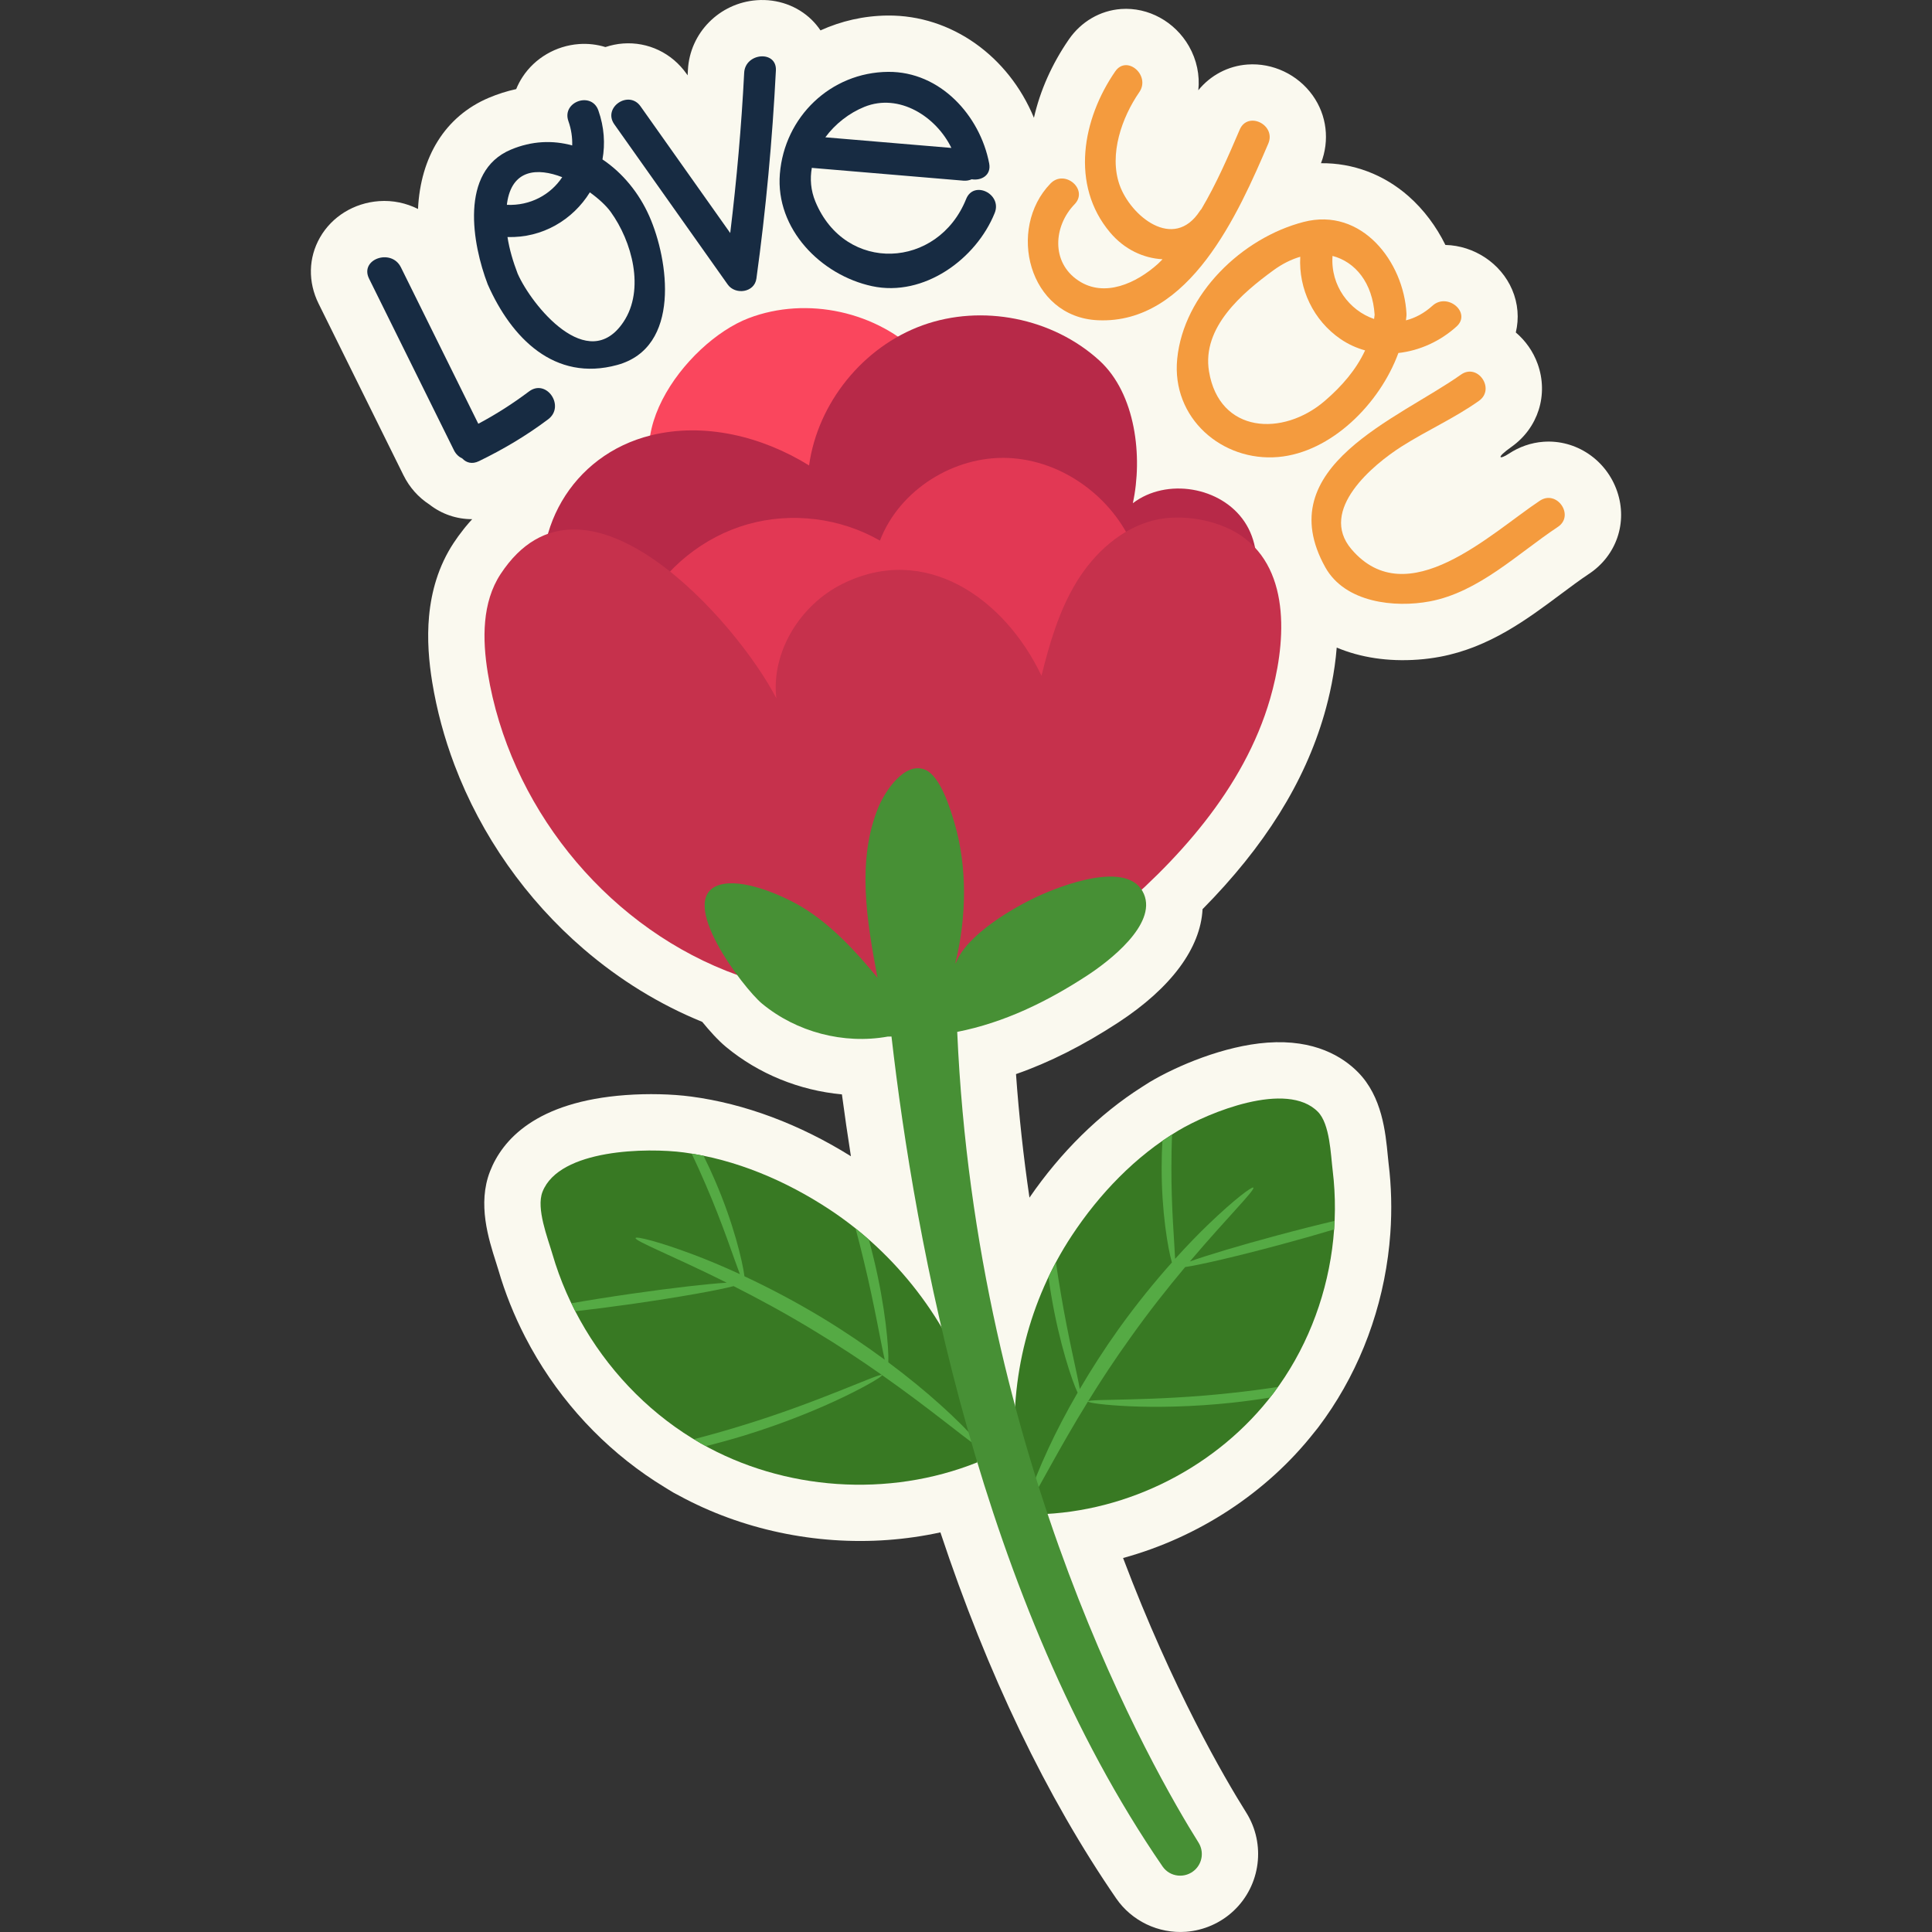<?xml version="1.0" encoding="UTF-8"?>
<!-- Generator: Adobe Illustrator 25.2.1, SVG Export Plug-In . SVG Version: 6.00 Build 0)  -->
<svg xmlns="http://www.w3.org/2000/svg" xmlns:xlink="http://www.w3.org/1999/xlink" version="1.1" id="Capa_1" x="0px" y="0px" viewBox="0 0 512 512" style="enable-background:new 0 0 512 512;" xml:space="preserve" width="512" height="512">
<rect x="0" y="0" width="512" height="512" fill="#333333" stroke="none"/>
<g>
	<path style="fill:#FAF9EF;" d="M428.567,130.235c-2.867-8.381-10.905-13.793-19.547-13.161c-3.243,0.237-6.424,1.338-9.201,3.182   c-2.344,1.555-3.675,1.293,0.757-1.849c7.06-5.005,9.842-13.83,6.92-21.961c-1.197-3.333-3.235-6.173-5.79-8.341   c0.889-3.698,0.612-7.646-0.978-11.355c-2.99-6.983-10.089-11.657-17.679-11.838c-2.435-4.935-5.751-9.371-9.756-12.903   c-6.592-5.816-14.777-8.848-23.215-8.757c2.332-6.044,1.548-12.704-2.201-17.961c-3.956-5.546-10.59-8.685-17.308-8.193   c-5.15,0.377-9.803,2.879-12.999,6.812c0.418-3.964-0.407-8.037-2.495-11.685c-3.724-6.505-10.784-10.367-17.99-9.84   c-5.528,0.404-10.566,3.339-13.821,8.053c-4.564,6.616-7.651,13.686-9.262,20.772c-6.709-16.263-21.806-27.237-38.75-27.095   c-6.38,0.053-12.387,1.478-17.811,3.937c-0.676-0.999-1.448-1.943-2.331-2.807c-3.784-3.7-9.087-5.592-14.555-5.192   c-9.899,0.725-17.745,8.666-18.248,18.474c-0.023,0.48-0.049,0.959-0.074,1.439l-0.296-0.417c-3.9-5.51-10.192-8.509-16.832-8.023   c-1.609,0.118-3.167,0.455-4.663,0.946c-2.213-0.68-4.581-0.974-7.027-0.795c-6.072,0.445-11.654,3.705-14.933,8.721   c-0.671,1.026-1.233,2.1-1.684,3.212c-2.459,0.534-4.888,1.305-7.26,2.309c-11.618,4.914-18.107,15.731-18.762,29.459   c-3.127-1.563-6.666-2.345-10.342-2.076c-6.621,0.485-12.464,4.083-15.632,9.626c-3.083,5.394-3.218,11.785-0.375,17.534   l22.5,45.482c1.588,3.209,3.937,5.85,6.871,7.755c3.244,2.539,7.214,3.9,11.34,3.887c-0.57,0.621-1.142,1.267-1.718,1.967   l-0.388,0.484c-0.006,0.005-0.167,0.207-0.17,0.214c-1.002,1.265-1.873,2.463-2.656,3.656c-1.953,2.967-3.502,6.252-4.599,9.752   c-0.952,3.028-1.595,6.291-1.904,9.687c-0.263,2.862-0.302,5.919-0.111,9.099c0.085,1.415,0.214,2.83,0.379,4.261   c0.16,1.357,0.351,2.706,0.567,4.042c1.211,7.411,3.194,14.794,5.896,21.938c1.759,4.661,3.852,9.283,6.216,13.733   c2.34,4.406,4.986,8.719,7.87,12.821c2.877,4.096,6.032,8.046,9.378,11.742c3.361,3.716,6.984,7.25,10.767,10.503   c9.544,8.212,20.115,14.708,31.441,19.324c1.824,2.237,4.119,4.828,6.278,6.618c8.65,7.176,19.503,11.567,30.735,12.595   c0.734,5.489,1.529,10.957,2.382,16.396c-13.574-8.484-28.141-13.936-42.307-15.815c-5.156-0.684-11.487-0.83-17.368-0.4   c-23.865,1.747-32.725,11.948-35.954,20.194c-3.379,8.62-0.404,17.939,1.566,24.106c0.23,0.723,0.446,1.389,0.617,1.979   c1.778,6.119,4.181,12.129,7.141,17.862c0.976,1.892,2.013,3.758,3.077,5.537c8.405,14.073,20.132,25.925,33.934,34.293   l0.842,0.519c0.107,0.065,0.136,0.086,0.245,0.149c0.348,0.223,0.701,0.442,1.148,0.697c0.237,0.133,0.478,0.259,0.758,0.406   c0.085,0.046,0.17,0.09,0.254,0.136l0.495,0.262c16.5,8.993,36.135,13.171,55.284,11.769c4.742-0.347,9.413-1.021,13.985-2.018   c12.479,37.582,28.12,70.162,46.59,97.011c4.118,5.983,11.193,9.368,18.464,8.836c4.722-0.345,9.22-2.323,12.662-5.565   c7.165-6.742,8.565-17.688,3.328-26.031c-5.804-9.243-19.494-32.703-32.635-67.457c19.83-5.428,37.994-17.202,50.653-33.289   l0.186-0.224c0.303-0.371,0.604-0.742,0.901-1.133c9.853-13.021,16.235-28.686,18.461-45.294c0.272-2.014,0.481-4.064,0.626-6.084   c0.442-6.225,0.288-12.469-0.462-18.554c-0.069-0.578-0.133-1.241-0.202-1.961c-0.602-6.263-1.513-15.726-7.897-22.199   c-4.031-4.086-11.473-8.765-24.039-7.845c-11.457,0.839-23.954,6.154-31.151,10.438c-0.566,0.336-1.123,0.696-1.675,1.06   l-0.357,0.233c-0.026,0.016-0.054,0.033-0.08,0.05c-11.208,7.113-21.465,17.212-29.77,29.296   c-1.598-10.9-2.788-21.825-3.566-32.739c8.853-3.083,17.798-7.598,27.062-13.645c14.122-9.225,21.853-19.786,22.375-30.062   c16.452-16.65,27.029-33.593,32.25-51.619c1.37-4.73,2.771-10.934,3.304-17.702c6.236,2.623,13.567,3.773,21.538,3.19   c1.998-0.146,3.984-0.404,5.905-0.767c13.014-2.453,23.038-9.935,31.882-16.535c2.644-1.974,5.143-3.838,7.535-5.427   C428.385,147.246,431.383,138.467,428.567,130.235z"/>
	<g>
		<g>
			<path style="fill:#172B42;" d="M140.189,103.742c-4.258,3.199-8.735,6.07-13.434,8.56c-6.838-13.821-13.675-27.643-20.513-41.464     c-2.525-5.104-10.998-2.173-8.437,3.004c7.5,15.161,15,30.322,22.501,45.483c0.529,1.07,1.327,1.769,2.223,2.186     c1.016,1.099,2.556,1.59,4.389,0.701c6.468-3.135,12.593-6.769,18.342-11.089C149.859,107.668,144.82,100.263,140.189,103.742z"/>
			<path style="fill:#172B42;" d="M159.662,42.25c0.742-4.121,0.475-8.549-1.092-12.987c-1.807-5.117-9.751-2.304-7.939,2.827     c0.78,2.208,1.072,4.377,1.008,6.454c-5.121-1.412-10.687-1.244-16.291,1.126c-13.621,5.761-10.192,25.019-6.096,35.693     c6.26,14.195,17.691,25.909,34.321,21.357c16.96-4.643,13.648-27.792,8.494-39.443C169.348,51.127,164.979,45.801,159.662,42.25z      M148.994,46.953c-3.066,4.647-8.47,7.61-14.662,7.333c0.021-0.163,0.026-0.324,0.05-0.487     C135.693,44.84,142.407,44.402,148.994,46.953z M165.233,85.308c-9.407,14.086-24.345-4.391-28.041-12.772     c-1.225-3.193-2.191-6.426-2.703-9.72c9.268,0.294,17.339-4.586,21.825-11.84c2.379,1.706,4.358,3.561,5.512,5.154     C167.503,63.97,170.96,76.733,165.233,85.308z"/>
			<path style="fill:#172B42;" d="M197.215,19.29c-0.726,14.209-1.986,28.357-3.698,42.468     c-7.924-11.195-15.848-22.389-23.771-33.584c-3.134-4.427-10.092,0.326-6.945,4.772c10.016,14.15,20.032,28.301,30.048,42.451     c2.004,2.831,7.091,2.169,7.606-1.566c2.525-18.317,4.22-36.692,5.164-55.156C205.895,13.259,197.489,13.939,197.215,19.29z"/>
			<path style="fill:#172B42;" d="M256.043,52.727c-7.471,18.589-32.001,19.815-39.937,0.748c-1.265-3.04-1.482-6.098-0.959-9.011     c0.089,0.012,0.163,0.04,0.256,0.047c13.309,1.122,26.617,2.244,39.926,3.366c0.823,0.069,1.546-0.084,2.184-0.366     c2.52,0.42,5.236-1.046,4.629-4.209c-2.426-12.66-12.968-24.374-26.768-24.259c-15.239,0.126-27.482,11.927-28.702,27.037     c-1.181,14.638,10.926,26.846,24.425,29.753c13.735,2.957,27.598-7.17,32.512-19.396     C265.626,51.417,258.069,47.686,256.043,52.727z M229.069,28.321c9.216-3.729,19.028,2.578,23.056,10.882     c-11.133-0.939-22.267-1.877-33.4-2.816C221.351,32.821,225.058,29.943,229.069,28.321z"/>
			<path style="fill:#F49B3E;" d="M336.107,38.055c2.135-4.986-5.426-8.706-7.566-3.71c-3.037,7.091-6.182,14.361-10.158,21.063     c-0.139,0.162-0.282,0.317-0.406,0.507c-6.992,10.739-18.412,1.264-21.287-6.932c-2.841-8.1,0.634-17.89,5.236-24.558     c3.054-4.426-3.29-9.979-6.376-5.507c-8.692,12.595-11.969,30.111-1.358,42.694c3.805,4.511,8.83,6.817,13.893,7.093     c-0.425,0.409-0.81,0.851-1.252,1.247c-5.609,5.028-14.107,9.07-21.085,4.385c-7.326-4.918-6.479-14.523-0.979-20.197     c3.789-3.909-2.609-9.394-6.376-5.507c-11.604,11.972-5.858,35.404,12.564,36.236C315.27,85.966,328.25,56.402,336.107,38.055z"/>
			<path style="fill:#F49B3E;" d="M370.588,93.547c5.637-0.618,11.122-3.132,15.414-7.024c4.022-3.647-2.402-9.111-6.376-5.507     c-2.231,2.024-4.631,3.268-7.041,3.881c0.019-0.206,0.063-0.417,0.078-0.622c0.002-0.025-0.003-0.047-0.002-0.073     c0.059-0.33,0.09-0.678,0.07-1.055c-0.714-13.722-11.844-28.313-27.256-24.33c-16.337,4.222-31.802,19.129-33.504,36.277     c-1.559,15.708,11.902,27.32,26.779,26.019C352.711,119.893,365.627,107.091,370.588,93.547z M364.292,83.424     c-0.037,0.376-0.097,0.74-0.147,1.109c-6.566-2.246-11.583-8.87-11.012-16.712C359.21,69.418,363.738,74.965,364.292,83.424z      M351.097,106.23c-11.11,9.565-27.956,8.67-30.694-7.786c-1.947-11.697,8.826-20.805,17.087-26.829     c2.356-1.718,4.751-2.893,7.093-3.573c-0.472,8.501,3.474,16.885,10.702,21.82c2.046,1.397,4.231,2.368,6.478,2.995     C359.4,97.958,355.649,102.311,351.097,106.23z"/>
			<path style="fill:#F49B3E;" d="M408.073,132.695c-13.029,8.65-35.116,30.174-49.909,12.871     c-8.915-10.427,5.897-22.546,13.258-27.23c6.731-4.283,13.982-7.476,20.517-12.11c4.424-3.138-0.328-10.096-4.772-6.945     c-16.567,11.748-50.828,24.358-35.948,51.057c5.24,9.402,18.422,10.781,27.7,9.032c12.963-2.444,23.319-12.687,33.926-19.73     C417.37,136.636,412.605,129.686,408.073,132.695z"/>
		</g>
		<g>
			<g>
				<path style="fill:#387923;" d="M269.148,385.611c-1.672-20.305,3.653-41.121,14.869-58.128      c7.287-11.05,16.871-21.094,28.297-27.894c7.922-4.715,28.679-13.33,36.942-4.951c3.188,3.233,3.397,11.301,3.913,15.5      c0.849,6.91,0.784,13.928-0.141,20.827c-1.851,13.795-7.163,27.158-15.573,38.273c-14.642,19.351-38.373,31.505-62.632,32.079"/>
			</g>
			<g>
				<path style="fill:#387923;" d="M257.979,370.143c-6.745-20.157-20.408-37.927-38.155-49.624      c-11.53-7.599-24.849-13.29-38.6-15.113c-9.534-1.264-32.979-0.991-37.457,10.44c-1.728,4.41,1.389,12.233,2.62,16.471      c2.026,6.975,4.974,13.678,8.698,19.912c7.446,12.467,18.033,23.096,30.667,30.296c21.995,12.535,49.746,14.433,73.244,5.01"/>
			</g>
			<path style="fill:#55AA44;" d="M338.457,327.402c-10.001,2.687-18.637,5.282-23.121,6.894     c9.905-11.687,17.361-18.981,16.808-19.566c-0.329-0.365-5,3.108-11.778,9.612c-2.715,2.6-5.755,5.729-8.951,9.271     c-0.168-4.258-1.02-13.499-0.979-24.277c-0.004-3.031,0.064-5.932,0.166-8.646c-0.855,0.542-1.718,1.069-2.551,1.646     c-0.125,2.23-0.203,4.566-0.201,6.997c-0.041,11.748,1.661,21.568,2.714,25.235c-4.542,5.097-9.374,11.011-14.091,17.598     c-3.901,5.466-7.337,10.858-10.315,15.935c-0.669-3.956-3.062-13.638-5.001-25.162c-0.505-2.931-0.941-5.754-1.325-8.409     c-0.694,1.295-1.349,2.609-1.98,3.935c0.22,1.597,0.467,3.232,0.756,4.908c2.107,12.507,5.496,22.638,6.976,25.693     c-3.137,5.413-5.722,10.429-7.707,14.71c-2.622,5.64-4.264,9.931-4.958,12.273l0.442,1.225     c1.918-2.757,6.995-12.951,14.962-25.853c0.111,0.335,4.309,0.953,11.122,1.254c6.918,0.311,16.518,0.183,27.043-0.941     c3.501-0.378,6.861-0.848,10.056-1.364c0.299-0.381,0.618-0.745,0.91-1.132c0.414-0.548,0.787-1.125,1.186-1.684     c-3.883,0.589-8.051,1.15-12.429,1.609c-20.461,2.251-37.241,1.481-37.857,2.204c3.279-5.309,7.038-11.063,11.272-16.946     c4.936-6.953,9.916-13.223,14.454-18.638c4.053-0.594,13.768-2.854,25.045-5.884c5.342-1.435,10.286-2.843,14.428-4.091     c0.053-0.749,0.057-1.501,0.09-2.251C349.305,324.574,344.075,325.892,338.457,327.402z"/>
			<path style="fill:#55AA44;" d="M167.591,342.823c10.695-1.535,20.042-2.597,25.004-2.895     c-14.302-7.134-24.45-11.062-24.16-11.851c0.166-0.485,6.072,0.925,15.245,4.374c3.672,1.377,7.873,3.127,12.395,5.21     c-1.589-4.152-4.572-13.363-9.041-23.681c-1.243-2.908-2.501-5.661-3.714-8.222c1.042,0.168,2.087,0.319,3.123,0.53     c1.037,2.087,2.072,4.295,3.069,6.627c4.868,11.247,7.274,21.364,7.771,25.313c6.451,3.02,13.515,6.704,20.746,11.081     c5.987,3.638,11.499,7.395,16.441,11.038c-0.984-4.068-2.671-14.336-5.549-26.183c-0.72-3.018-1.463-5.904-2.187-8.608     c1.197,0.956,2.366,1.947,3.516,2.959c0.446,1.622,0.881,3.292,1.293,5.017c3.122,12.859,4.037,23.966,3.873,27.504     c5.234,3.901,9.774,7.647,13.438,10.936c4.833,4.33,8.172,7.769,9.8,9.73l0.079,1.356c-2.972-1.855-12.032-9.542-24.975-18.639     c0.031,0.367-3.74,2.685-10.149,5.775c-6.505,3.142-15.763,6.966-26.317,10.216c-3.512,1.076-6.928,2.008-10.204,2.826     c-0.444-0.242-0.899-0.46-1.338-0.711c-0.623-0.355-1.217-0.756-1.829-1.127c3.966-1.031,8.192-2.207,12.579-3.567     c20.544-6.253,36.317-13.89,37.205-13.45c-5.327-3.742-11.297-7.715-17.775-11.614c-7.592-4.638-14.945-8.603-21.522-11.929     c-4.131,1.096-14.375,2.923-26.434,4.655c-5.712,0.82-11.032,1.503-15.516,2.009c-0.359-0.697-0.672-1.416-1.012-2.122     C156.027,344.572,161.583,343.685,167.591,342.823z"/>
			<g>
				<path style="fill:#FA465D;" d="M238.884,132.771c-6.391-2.447-13.58-1.531-20.176,0.293c-6.596,1.824-12.973,4.519-19.728,5.612      c-6.755,1.093-14.23,0.346-19.491-4.031c-18.997-15.804,2.107-43.925,18.934-50.337c15.415-5.873,34.133-1.767,45.673,10.02"/>
			</g>
			<g>
				<path style="fill:#B72948;" d="M144.98,162.129c-5.292-20.904,6.533-41.565,27.516-46.757      c14.181-3.509,29.503,0.275,41.917,7.976c2.291-16.58,14.323-31.442,30.063-37.134c15.74-5.692,34.495-1.963,46.861,9.317      c9.675,8.825,11.536,25.574,8.879,37.825c8.918-6.811,23.406-4.387,29.622,4.956c6.216,9.342,2.854,23.642-6.873,29.236"/>
			</g>
			<g>
				<path style="fill:#E23854;" d="M170.58,161.069c5.739-10.649,15.911-18.819,27.547-22.127      c11.636-3.308,24.584-1.71,35.067,4.328c5.142-13.428,19.579-22.488,33.946-21.906c14.367,0.582,27.778,10.401,33.276,23.687      c5.498,13.286,3.138,29.343-5.425,40.895c-8.676,11.705-22.549,18.391-36.427,22.828c-29.279,9.361-62.876,10.124-89.294-5.593"/>
			</g>
			<g>
				<path style="fill:#C6314C;" d="M293.222,243.982c18.523-15.355,36.434-34.848,43.376-58.816      c3.926-13.553,6.05-33.841-7.788-43.274c-6.187-4.217-15.904-5.815-23.091-3.998c-8.637,2.186-15.715,8.663-20.375,16.257      c-4.659,7.594-7.182,16.284-9.34,24.929c-9.812-20.611-30.87-35.314-52.858-24.29c-11.083,5.557-18.815,17.963-17.409,30.281      c-10.324-20.134-51.039-66.431-73.066-32.956c-4.962,7.541-4.856,17.317-3.403,26.227c5.668,34.76,30.409,65.864,63.123,78.907      c27.279,10.876,68.013,9.821,92.798-7.196C287.959,248.152,290.638,246.124,293.222,243.982z"/>
			</g>
			<g>
				<path style="fill:#479035;" d="M317.614,488.291c-11.605-18.475-58.908-100.417-63.941-214.834      c12.439-2.445,23.803-7.989,34.475-14.955c5.618-3.668,18.474-13.461,15.002-21.58c-3.976-9.3-22.165-2.132-28.119,0.614      c-6.481,2.988-19.033,10.254-21.781,17.831c0-0.142-0.003-0.283-0.004-0.426c2.879-11.796,3.144-25.067-0.262-36.716      c-1.091-3.733-3.713-12.498-7.783-14.227c-5.496-2.335-10.771,5.886-12.443,9.984c-5.771,14.141-3.032,30.143-0.207,45.153      c-5.63-6.926-12.637-14.467-20.423-19.008c-5.19-3.027-15.434-7.446-21.449-5.618c-11.877,3.609,6.416,27.434,11.234,31.43      c9.135,7.578,21.679,10.873,33.358,8.765l0.987-0.013c6.158,53.87,23.521,149.713,71.844,219.951      c1.971,2.865,6.064,3.249,8.596,0.865C318.691,493.631,319.07,490.61,317.614,488.291z"/>
			</g>
		</g>
	</g>
</g>















</svg>
